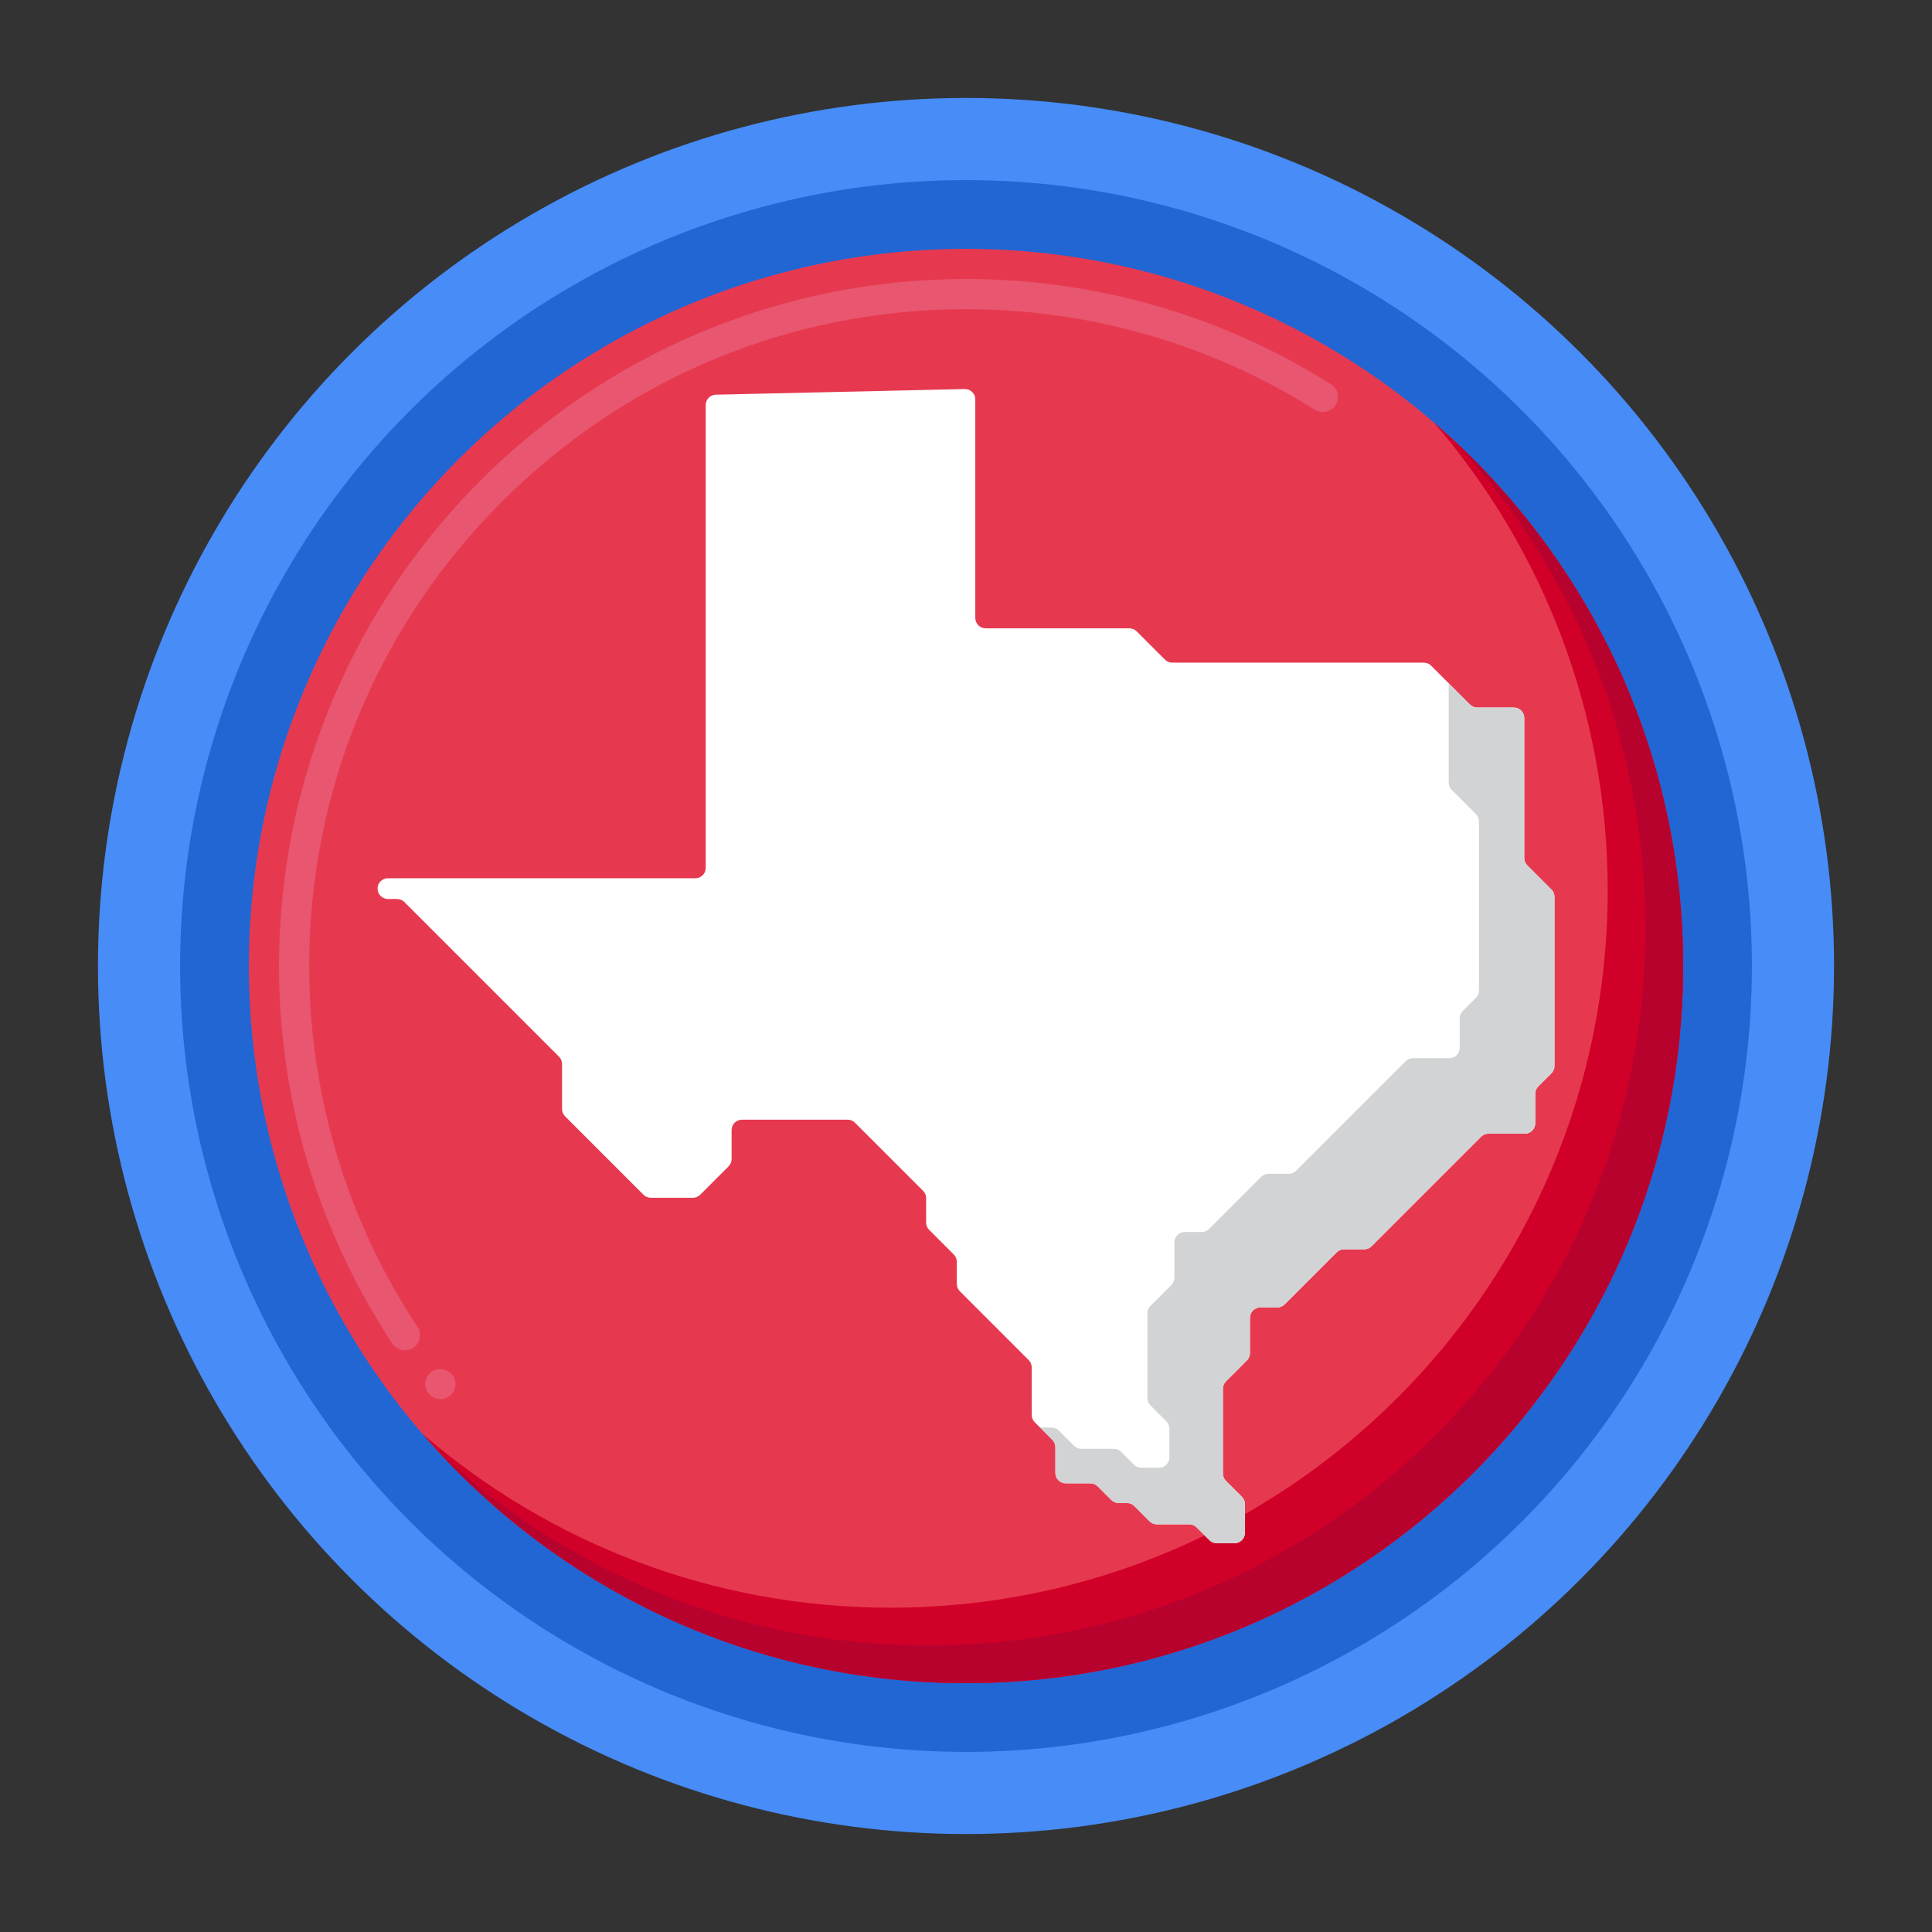 <?xml version="1.0" encoding="UTF-8"?> <svg xmlns="http://www.w3.org/2000/svg" id="Layer_1" height="512" viewBox="0 0 256 256" width="512"><rect x="0" y="0" width="256" height="256" fill="#333333" stroke="none"/><g><g><g><circle cx="128" cy="128" fill="#478cf7" r="115.021"></circle></g><g><circle cx="128" cy="128" fill="#2266d3" r="104.137"></circle></g><g><circle cx="128" cy="128" fill="#e63950" r="95.026"></circle></g><g><g><path d="m58.35 185.39c-.61 0-1.18-.27-1.56-.75-.34-.42-.49-.939-.43-1.47s.33-1.01.74-1.34c.84-.67 2.15-.521 2.82.319.68.86.54 2.12-.32 2.811-.36.28-.79.43-1.25.43zm-4.7-6.47c-.67 0-1.3-.33-1.67-.9-9.82-14.87-15.01-32.16-15.01-50.02.01-50.19 40.84-91.021 91.03-91.03 17.16 0 33.88 4.82 48.359 13.94.94.59 1.221 1.83.631 2.76-.57.899-1.851 1.2-2.761.63-13.84-8.72-29.83-13.33-46.229-13.33-23.2 0-45.05 9.07-61.51 25.521-16.45 16.459-25.52 38.309-25.52 61.509 0 17.06 4.96 33.6 14.34 47.81.01 0 .01 0 .01.01.61.921.35 2.16-.57 2.771-.33.219-.71.329-1.1.329z" fill="#e8566f"></path></g></g><g><path d="m190.008 55.992c14.345 16.643 23.018 38.313 23.018 62.008 0 52.481-42.545 95.026-95.026 95.026-23.696 0-45.365-8.673-62.008-23.018 17.426 20.218 43.222 33.018 72.008 33.018 52.481 0 95.026-42.545 95.026-95.026 0-28.786-12.8-54.582-33.018-72.008z" fill="#d10028"></path></g><g><path d="m192.647 58.353c15.749 16.959 25.379 39.678 25.379 64.647 0 52.481-42.545 95.026-95.026 95.026-24.969 0-47.688-9.63-64.647-25.379 17.353 18.687 42.135 30.379 69.647 30.379 52.481 0 95.026-42.545 95.026-95.026 0-27.513-11.692-52.294-30.379-69.647z" fill="#b7022d"></path></g></g><g><path d="m93.512 53.669v61.333c0 .758-.614 1.372-1.372 1.372h-40.739c-.758 0-1.372.614-1.372 1.372 0 .758.614 1.372 1.372 1.372h1.207c.364 0 .713.145.97.402l20.495 20.495c.257.257.402.606.402.97v5.963c0 .364.145.713.402.97l10.392 10.392c.257.257.606.402.97.402h5.569c.364 0 .713-.145.97-.402l3.763-3.763c.257-.257.402-.606.402-.97v-3.84c0-.758.614-1.372 1.372-1.372h14.004c.364 0 .713.145.97.402l9.027 9.027c.257.257.402.606.402.97v3.233c0 .364.145.713.402.97l3.262 3.262c.257.257.402.606.402.97v2.929c0 .364.145.713.402.97l9.118 9.118c.257.257.402.606.402.97v6.297c0 .364.145.713.402.97l2.337 2.337c.257.257.402.606.402.97v3.415c0 .758.614 1.372 1.372 1.372h3.263c.364 0 .713.145.97.402l1.806 1.806c.257.257.606.402.97.402h1.109c.364 0 .713.145.97.402l2.018 2.018c.257.257.606.402.97.402h4.295c.364 0 .713.145.97.402l1.7 1.7c.257.257.606.402.97.402h2.353c.758 0 1.372-.614 1.372-1.372v-3.81c0-.364-.145-.713-.402-.97l-2.109-2.109c-.257-.257-.402-.606-.402-.97v-11.242c0-.364.145-.713.402-.97l2.777-2.777c.257-.257.402-.606.402-.97v-4.674c0-.758.614-1.372 1.372-1.372h2.247c.364 0 .713-.145.97-.402l6.903-6.903c.257-.257.606-.402.97-.402h2.686c.364 0 .713-.145.97-.402l14.518-14.518c.257-.257.606-.402.97-.402h4.826c.758 0 1.372-.614 1.372-1.372v-3.916c0-.364.145-.713.402-.97l1.745-1.745c.257-.257.402-.606.402-.97v-22.408c0-.364-.145-.713-.402-.97l-3.201-3.201c-.257-.257-.402-.606-.402-.97v-18.57c0-.758-.614-1.372-1.372-1.372h-4.856c-.364 0-.713-.145-.97-.402l-5.143-5.143c-.257-.257-.606-.402-.97-.402h-33.33c-.364 0-.713-.145-.97-.402l-3.747-3.747c-.257-.257-.606-.402-.97-.402h-19.04c-.758 0-1.372-.614-1.372-1.372v-28.961c0-.77-.633-1.389-1.403-1.371l-32.97.746c-.75.017-1.346.626-1.346 1.371z" fill="#fff"></path></g><g><g><path d="m205.569 117.867-3.201-3.202c-.257-.257-.402-.606-.402-.97v-18.57c0-.758-.614-1.372-1.372-1.372h-4.856c-.364 0-.713-.145-.97-.402l-2.802-2.802v13.146c0 .364.144.712.402.97l3.201 3.202c.257.257.402.606.402.97v22.408c0 .364-.145.713-.402.97l-1.745 1.745c-.257.257-.402.606-.402.97v3.916c0 .758-.614 1.372-1.372 1.372h-4.826c-.364 0-.713.145-.97.402l-14.518 14.518c-.257.257-.606.402-.97.402h-2.686c-.364 0-.713.145-.97.402l-6.903 6.903c-.257.257-.606.402-.97.402h-2.247c-.758 0-1.372.614-1.372 1.372v4.674c0 .364-.145.713-.402.97l-2.777 2.776c-.257.257-.402.606-.402.97v11.242c0 .364.145.713.402.97l2.109 2.109c.257.257.402.606.402.97v3.81c0 .757-.614 1.372-1.372 1.372h-2.353c-.364 0-.713-.145-.97-.402l-1.7-1.7c-.257-.257-.606-.401-.97-.401h-4.294c-.364 0-.713-.145-.97-.402l-2.018-2.018c-.257-.257-.606-.402-.97-.402h-1.109c-.18 0-.355-.035-.518-.102l1.736 1.736c.257.257.402.606.402.97v3.415c0 .757.614 1.372 1.372 1.372h3.263c.364 0 .713.145.97.402l1.806 1.806c.257.257.606.402.97.402h1.109c.364 0 .713.145.97.402l2.018 2.018c.257.257.606.402.97.402h4.294c.364 0 .713.145.97.401l1.7 1.7c.257.257.606.402.97.402h2.353c.758 0 1.372-.614 1.372-1.372v-3.81c0-.364-.145-.713-.402-.97l-2.109-2.109c-.257-.257-.402-.606-.402-.97v-11.242c0-.364.145-.713.402-.97l2.777-2.776c.257-.257.402-.606.402-.97v-4.674c0-.757.614-1.372 1.372-1.372h2.247c.364 0 .713-.145.97-.402l6.903-6.903c.257-.257.606-.402.97-.402h2.686c.364 0 .713-.145.97-.402l14.518-14.518c.257-.257.606-.402.97-.402h4.826c.758 0 1.372-.614 1.372-1.372v-3.916c0-.364.145-.713.402-.97l1.745-1.745c.257-.257.402-.606.402-.97v-22.408c-.001-.365-.146-.714-.403-.971z" fill="#d1d3d4"></path></g></g></g></svg> 